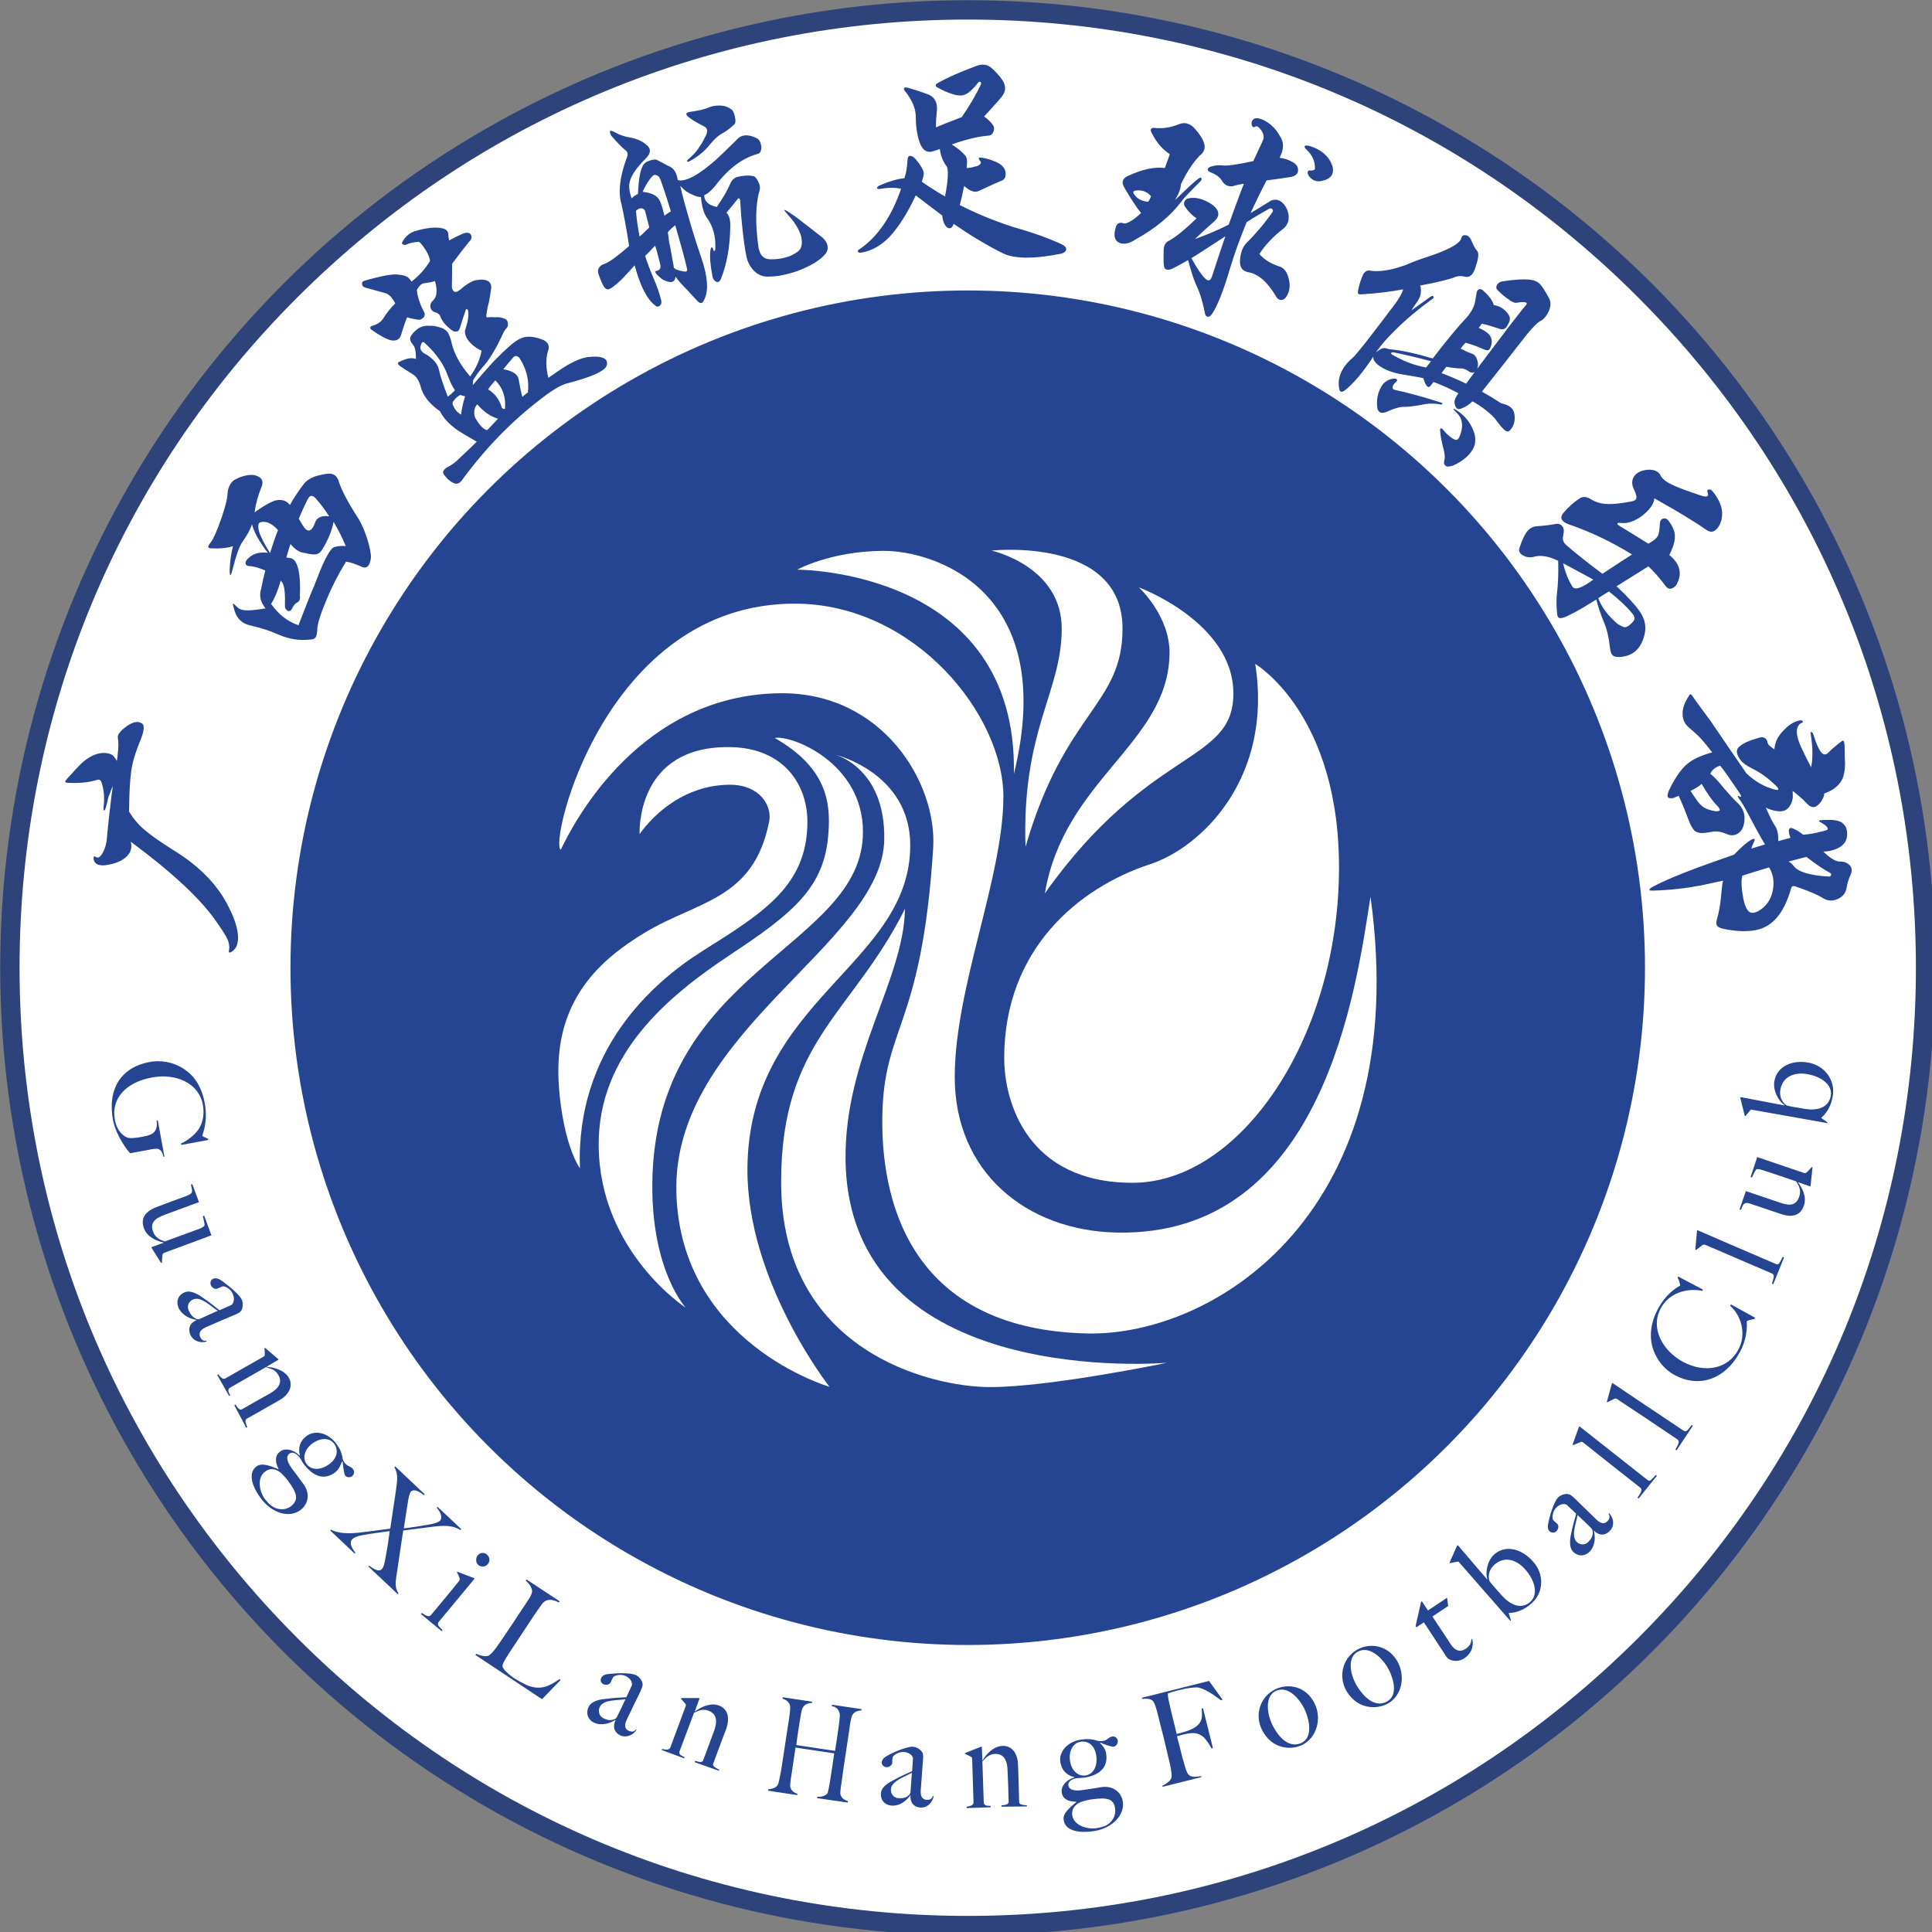 <svg height="316.228" viewBox="0 0 185.208 185.208" width="316.228" xmlns="http://www.w3.org/2000/svg"><rect x="0" y="0" width="185.208" height="185.208" fill="#808080" stroke="none"/><g transform="translate(-13.23 -13.23) scale(.265)"><g><circle cx="400" cy="400" fill="#2e437a" r="350"/><path d="m400 743c-91.6 0-177.8-35.7-242.5-100.5s-100.5-150.9-100.5-242.5 35.7-177.8 100.5-242.5 150.9-100.5 242.5-100.5 177.8 35.7 242.5 100.5 100.5 150.9 100.5 242.5-35.7 177.8-100.5 242.5-150.9 100.5-242.5 100.5z" fill="#fff"/><circle cx="400" cy="400" fill="#254592" r="245"/></g><g fill="#fff"><path d="m281.3 351.7s-1.7-32.3 33.1-31.5c19 .4 27.6 13.5 27.6 27 0 23.1-15.9 32.9-38.2 46.9-17.7 11.2-45.6 35.6-44.1 78.5-5.6-8.8-7.8-25.7-7.8-35.2 0-25.8 14.3-39.9 31.3-50.1 19.2-11.6 39.5-11.8 45-40.4 1-5.3-3.2-13.1-14.3-13.1-21.2.1-32.6 17.9-32.6 17.9z"/><path d="m330.2 316.9c5.3-1.3 31.9 8.5 31.9 34 0 42.1-75.5 49.5-76.2 127.2-.3 31.6 12.1 44.9 12.1 44.9s-31.2-20.3-31.5-58.6c-.3-33.2 25.2-54.2 47.3-68.9 22.8-15.1 34.5-24.4 35.8-44.2.9-11.5-.9-23.8-19.4-34.4z"/><path d="m352 322.9s27.2 6.5 27.2 32.8c0 43.4-58.5 55.8-58.9 117-.2 40.9 29.7 78.9 29.7 78.9s-53.9-15.6-55.4-70.2c-1.6-58.3 74.9-90.2 75.2-127.9.4-25.9-17.8-30.6-17.8-30.6z"/><path d="m377.3 378.7c-.4 25.6-21.9 53.6-21.5 90.7 1 83.7 116.3 73.5 116.3 73.5s-42.2 8.8-64 8.8-75.7-13.3-75.6-74.2c0-51.2 25.8-60.8 44.8-98.8z"/><path d="m252.8 357.3c-4.4-1.8 15.8-89.2 84.8-89 43.1.1 75.5 40.2 75.3 70.2-.2 29.1-17.5 68.5-17.6 100.8-.1 34.7 26 55.8 58.5 56.5 75.2 1.6 86.8-89.2 91.9-121.5 15.8 114.5-56.8 159.1-102.6 158-59.8-1.4-74.5-42.4-74-78.4.5-33.1 14.2-31.9 18.4-97.1 1.5-23.6-18.2-56.4-55.2-56.1-50.3.5-74.3 45.6-79.5 56.6z"/><path d="m504 290.1s31 18.2 30.3 75.5c-.7 60.6-36 112.2-74.7 112.2-37.9 0-46.4-29-46.4-45.1 0-39.4 26.9-61.6 52.6-70.1 18.7-6 44.7-31.3 38.2-72.5z"/><path d="m461.9 262.4s34.2 12.6 34.2 38.4c0 25.6-30.4 19-68.2 72.3 7-41.3 44.5-54.2 45.1-86.5.3-13.8-11.1-24.2-11.1-24.2z"/><path d="m408.6 249.1s47.4-5.2 47.4 28.2c0 27.8-20.9 29.8-35.1 79-1.4-42.2 13-55.9 13.1-78.7.2-22.9-25.4-28.5-25.4-28.5z"/><path d="m338.3 256s12.1-6.7 31.1-6.8 63.5 14.7 47.3 80.7c1.4-74.2-78.4-73.9-78.4-73.9z"/></g><g fill="#254592"><g><path d="M92.2 325.2c.1-.8.3-1.6.3-2.5.3-2.2.3-4 .1-5.6-.4-1.2.6-2.6 3.2-4.5 2.3-1.6 4.1-1.9 5.4-1 1.2.6.9 2.9-.8 6.9-1.3 3.3-2.1 5.8-2.5 7.6-.8 3.3-1.2 9.1-1.3 17.4 1.6 2.6 3.5 4.9 5.6 6.6 2.2 1.9 5.6 4.3 10.2 7.2 9 5.5 15.5 11.9 19.5 19.3 2.5 4.6 3.9 8.5 4.1 11.7.2 2.8-.5 4.7-2.1 5.8-1 .7-1.4.5-1.1-.6.2-1.2 0-2.5-.6-3.8-.6-1.4-2-3.5-4.1-6.5-5.7-8.2-16-17.8-30.9-28.8.6 2 .1 3.8-1.4 5.3-1.6 1.6-4.1 2.7-7.6 3.2-2.6.3-4.1-.4-4.4-2.1-.1-.5 0-.8.1-1 .2-.1.4-.1.8.2.8.5 1.6-.1 2.5-1.8s1.4-3.8 1.5-6.4c.2-2.2.7-7 1.6-14.4.2-1.1.3-2.1.4-3.2-.9 2.5-1.5 3.9-1.6 4.2-.5 2.4-.9 3.8-1.1 4.2-.2.5-.4.6-.5.5s-.2-.6-.1-1.3c.4-3.4.1-6.3-.7-8.7-.2-.6-.5-1-.8-1.1-.2-.1-.5 0-1.1.1-2.8.9-6.3 1.2-10.5 1-.5-.1-.8-.2-.8-.4s.3-.6.8-1.2c.7-.7 1.8-1.9 3.3-3.6 3.4-3.8 6.7-5.6 9.9-5.6 1.4 0 2.5.3 3.4 1 .5.6.9 1.2 1.3 1.9zM154.8 232.6c1.3-2.4 3-4.9 5.1-7.7 1-1.2 2.3-2 3.9-2.6 2-.6 3.5-.9 4.6-1 2.2-.3 3.6.8 4.2 3.2 1 2.9 3.3 7.4 7.1 13.2 1.2 2.1 2.4 4.8 3.3 7.9.8 2.8 1.2 4.9 1.1 6.2-.4 2.8-1.4 3.8-3 3.3-2.4-1.1-4.4-1.8-6-2-2.6 4.2-5 8.8-7.1 13.9-2.1 5-3.3 8.6-3.3 10.8-.1 1.4-.3 2.4-.7 2.8-.4.5-1.1.7-2.2.7-3.7.4-7.2-.2-10.6-1.6-3.2-1.4-6.4-2.5-9.8-3.3-3.6-.6-5.8-2.5-6.7-5.8-.4-1.4-.6-2.1-.5-2.3.1-.1.6.3 1.5 1.2.6.7 1.6 1.1 3 1.2s3.8-.1 7.3-.7c-1.9-2.3-2.4-4.7-1.6-7.1.4-2.1.9-4.3 1.5-6.6-2.1-.9-4-1.5-5.9-1.6-.7-.1-1.1-.3-1.2-.8-.2-.6.1-1.2.8-1.9 1.8-1.8 4.2-2.5 7.2-2.1-3.2-4.2-5.1-7.7-5.7-10.3-.6 1.8-1.7 3.9-3.5 6.4-1.1 1.5-2.3 5-3.7 10.5-.3 1.1-.5 1.6-.7 1.5-.1-.1-.2-.7-.2-1.8.1-3.1.5-6 1.2-8.7-2.1.7-4.6.9-7.5.8-.8 0-1.3-.1-1.4-.4s.1-.7.5-1.3c1.2-1.4 2.5-4.3 4.1-8.9 1.5-4.3 2.2-7.2 2.3-8.7.1-2.5.9-4.3 2.4-5.4 2.7-1.5 5.1-2.1 7.4-1.8 2.7.7 3.5 2.2 2.4 4.6-1.1 2.7-1.9 5.6-2.4 8.9.4-.3.7-.5.8-.6 2.7-1.9 4.8-3 6.3-3.6 2.3-.7 4.3-.3 5.7 1.5zm-4.3 9.1c-1.8-2-3.6-3-5.1-3-.8 0-1.4.1-1.7.4s-.4 1-.3 1.9c.1 1.6 1.5 4.6 4.2 9 1-3.1 1.9-5.9 2.9-8.3zm4.5 5c-.5 1.4-.9 3-1.5 4.9.7.1 1.2.2 1.5.2 1.4.3 2.3 1.7 2.9 4.2.5 2.5.7 5.6.5 9.4.2 1.3-.2 2.1-1 2.5-.6.3-1.2.9-1.8 2.1-.4.9-1 1.2-1.7.8s-1-1.1-.9-2.3c.1-3.2-.1-5.4-.5-6.8-.2-.7-.6-1.3-1-1.8-1 3.6-2.2 6.4-3.5 8.5 2.7 3.8 6 6.4 9.9 7.7 1.1-2.8 2.1-5.5 3.2-8.2.9-2.3 1.7-4.3 2.4-5.9 1.7-4.3 2.9-7.4 3.8-9.2 1.5-3 2.6-4.7 3.6-5 1.6-.4 3-.5 4.1-.3-1.1-2.8-2.6-5.7-4.4-8.8-.6 3.1-1.9 6.4-4 9.8-.6 1.1-1.3 1.7-2.1 1.9s-2.2.1-4-.4c-2-.1-3.8-1.2-5.5-3.3zm3-9.1c.3.5.8 1.3 1.4 2.3.9 1.5 1.7 2.1 2.5 1.9.7-.2 1.3-1 1.8-2.3.6-2.3 2.4-3.2 5.3-2.8-1.6-2.5-3.2-4.6-4.8-6.4-.6-.7-1.1-1-1.6-1s-1 .5-1.4 1.3c-1.2 2.4-2.3 4.8-3.2 7zM195.5 137.4c1.2-2.1 2.8-3.4 4.7-3.9 4.1-1.2 7.5-1.6 10.1-.9 1.2.4 1.8 1.1 1.8 2.1 0 .6.1 1.3.3 2.2 1.7-.9 3.4-1.8 5.1-2.5 1.1-.4 1.9-.4 2.5.1.8.9.7 1.8-.4 2.9-.9 1.1-1.8 2.3-2.7 3.4-1.9 2.5-3 4-3.4 4.5 0 2.8-.1 5.6-.1 8.4 0 .6.2 1.1.6 1.5.5.6 1.2.4 2.4-.5 2.8-2.4 4.9-3.5 6.4-3.5 1.9-.3 3.2 0 4.1.7.7.7.9 1.7.6 3-.2 1.4-.4 2.9-.7 4.3-.4 1.4-.7 2.9-.9 4.5-.1.4-.1.7 0 .9.1.1.3.2.6.1.3 0 1.1-.1 2.4 0 1.2-.1 2.2 0 2.9.3 1 .2 1.6.7 1.8 1.5.2.9.1 1.6-.5 2.2-.5.5-1 1.3-1.4 2.3-2.6 5.6-5.1 9.6-7.5 12.1-1 1.1-2 2.6-3.1 4.3 0 .8-.1 1.5-.2 1.9 1.1-1.3 2.4-2.8 3.9-4.5 3.2-3.7 6-6.6 8.4-8.7 2.5-2.4 4.6-3.8 6.4-4.2s4.1-.1 6.9 1c1.8.9 2.4 2.3 1.6 4.2-.8 2.8-.7 5.9.2 9.5 4-2.8 6.8-4.7 8.6-5.5 1.6-.9 3.4-1.6 5.5-2 2.6-.3 4.5-.2 5.7.3.8.3 1.3.8 1.4 1.6s-.1 1.5-.7 2.1c-1.6 1.7-6.1 3.5-13.3 5.4-2.3.5-5.5 2.3-9.6 5.5-10.7 8.1-20.1 17.8-28.4 29-1 1.6-2.1 2.2-3.1 1.8-1.3-.4-2.6-1.5-3.9-3.2-.6-.9-.2-1.7 1-2.5 1.7-.9 3-1.8 4.1-2.9 2.3-2.2 4.6-4.3 6.8-6.5-3.2-1.8-5.7-3.3-7.3-4.4-2.8-2-4.8-4.2-6-6.6-3.9-2.7-6.3-5.8-7.1-9.3-.7-2.1-1.6-3.5-2.8-4.1-2.1-1.3-3.6-2.3-4.6-3-.4-.3-.6-.6-.7-.9 0-.3.1-.5.5-.6 1.5-.7 2.6-1.1 3.3-1.2 1.1-.2 2-.1 2.7.2 0-2.6-.3-4.3-1.1-5.2s-1.1-1.7-1-2.4.8-1.7 2.2-2.9 3-1.7 4.9-1.5c1.1-.1 2.3.1 3.8.6.5.1 1 .3 1.4.6.8.5 1.3 1.1 1.6 1.7.6 1.2.9 2.3 1.1 3.3.9 3.9 3.1 7.9 6.7 12.1 2.1-2.9 3.4-5.8 4-8.7.1-.3.2-.6 0-.7-.1-.1-.3-.2-.6-.2-.3-.2-.7-.5-1.1-.7-2.8-1.9-4.2-4-4.2-6.1.2-.7.4-1.4.6-2.1.6-1.9.8-3.6.6-5.1-.1-.5-.3-.7-.5-.8-.2 0-.4.2-.5.7-.5 1.3-1.1 3.3-2 6.1-.3.9-.7 1.4-1.2 1.3-.5.1-1 .1-1.4-.2-2.3-1.6-3.9-3.4-4.6-5.5-.5-.7-1.1-1.1-1.7-1.2-1.1-.3-1.6-1-1.8-1.9-.1-.9.2-1.7 1.1-2.5 1.3-1.3 1.5-3.5.6-6.9-1.7.5-3.1.7-4.1.8-.9.2-1.7 1-2.5 2.4.3 2.5 1.1 5.1 2.5 7.7.5.9.5 1.6 0 2.2s-1.1.9-1.9.9c-1.9-.3-3.3-.6-4.1-.9-.4.9-1.2 3.1-2.2 6.4-.5 1.6-1.7 2.3-3.7 1.9-1.9-.5-4.2-1.8-7.1-3.9-.3-.3-.4-.5-.3-.8.1-.2.3-.4.6-.5 1.6-.4 2.8-1.1 3.8-2.3 1.6-2.5 3.1-4.4 4.6-5.8-1.1-2.2-2.4-3.5-3.8-3.8-2.3-.6-4.6-1.3-6.9-1.9-.8-.2-1.2-.6-1.3-1.3-.1-.6.2-1 .8-1.2 6.5-1.9 10.7-2.6 12.6-2.2 1.3.1 2.3.4 3 .8.5.4 1 .9 1.5 1.7 2.9-2.3 5.1-4.8 6.7-7.5-.2-1.4-.9-3-2.1-4.7-1-1.5-1.7-2.2-2.1-2.2-1.8.1-3.4.5-4.7 1.1-.4.1-.7 0-1-.3-.3 0-.3-.4-.1-.8zm8.3 36.8c-.4-.4-.7-.6-1-.5-.2.1-.4.4-.6 1-.6 1.5.1 2.6 2 3.5 2.7 1.7 4.3 3.7 4.6 5.9.4 1.8 1.4 4.9 3.1 9.3 1.1-.8 2-1.6 2.6-2.3-1-1.4-1.8-3.2-2.6-5.3-1.4-4-4.1-7.9-8.1-11.6zm10 22.3c.6 1.5 1.6 2.7 2.9 3.4.4-2.8.9-5 1.5-6.6-.6-.1-1.2-.3-1.8-.5-.8.4-1.5 1-2.2 1.9-.6.6-.7 1.2-.4 1.8zm8.8-.3c-.6.5-1 1.4-1.1 2.5-.1 1.2.1 2.2.7 3 1.5 2.4 2.8 3.7 4 3.8 1.7-1.8 3-3.1 3.9-4.1-2.8-.8-5.3-2.6-7.5-5.2zm6.5-8.7c-1.3 1.5-2.2 2.6-2.6 3.3 2.3 1.4 3.9 3.4 4.8 6.1.1.7.6 1 1.3 1 .4-4.3-.8-7.7-3.5-10.4zm6.5-8.3c-1.2 1.4-2.4 2.8-3.6 4.3 3.5.6 5.4 1.9 5.6 4 .5 2.7.9 4.7 1.3 6 .4-.4 1-.9 2-1.6.5-4.4-.5-8.5-3-12.4-.8-.9-1.6-1.1-2.3-.3zM304.7 120.5v.6c.3 1.9 1.8 3.1 4.5 3.7 2.2-3.1 3.8-5.9 4.8-8.2.6-1.5 1.5-2.4 2.8-2.7 2-.5 3.9-.6 5.6-.3.6.1 1.2.8 1.8 2s.8 2.3.5 3.1c-1.5 5.2-1.6 12.1-.4 20.7.5 2.8 1.8 4.2 4 4.3 2 .1 4-.1 6-.7 1.6-.4 3.1-1.2 4.4-2.2 1.1-.9 1.5-2.4 1.2-4.4-.2-1.8-1.2-3.9-2.8-6.2-.5-.7-1.2-1.5-2-2.4-2.1-2.3-1.9-2.5.7-.8 1.3.9 2.3 1.6 2.8 2 1.1.8 4 3.1 8.9 6.9 2 1.9 2.4 3.9 1.1 5.8-2 2.4-5.5 4.5-10.3 6.3-2.3.8-4.4 1.3-6.6 1.7-1.4.2-2.8.3-4.1.3-2 0-3.7-.8-5.1-2.3-1.3-1.4-2.2-3.1-2.6-5.2-.5-2.4-1.1-6.4-1.6-11.9-.2-1.7-.4-4.3-.6-8 0-.5-.2-.8-.4-.9s-.4 0-.7.4c-.4.6-1.7 2.2-3.9 4.8 1 .9 1.5 2.6 1.4 5-.1 7.4-1.3 13.7-3.3 18.7-.4 1.1-1 1.5-1.7 1.3-.7-.3-1.2-.9-1.4-1.8-.8-4.1-1.1-7.3-.8-9.5.1-.8.3-1.2.5-1.2s.4.2.5.7.3.7.5.6.3-.5.3-1.4c.1-3.9-.8-7.2-2.7-10.1-1.3-1.5-2.1-4.1-2.5-7.7v-.3c-.9 0-1.8-.2-2.7-.7-1.9-.7-3.3-1.7-4.2-2.8-.2-.1-.4-.3-.6-.5.6 2.4 1 4.2 1.3 5.2 1.9 6.9 3.9 13.8 6.3 20.7 2.3 6.7 2.7 11.7 1.2 15-.4.8-.7 1.3-1 1.4-.5.2-1-.1-1.6-.7-1.2-1.3-2.4-2.5-3.5-3.8-.7-.7-1.8-1.8-3.2-3.4-.4-.5-.8-1-1.2-1.6-.1 1.1-.6 1.7-1.3 1.9s-1.8-.1-3.3-.8c-.2-.1-.9-.7-1.9-1.6-.5-.5-.8-.9-.8-1.2s.1-.4.5-.4c.6-.1 1-.4 1.2-.8.2-.5.2-1.1 0-1.8-.8-3.3-1.4-5.4-1.8-6.5-1.2 1.2-2.3 2.5-3.6 3.7.7 2.2 1.6 4.7 2.8 7.5 1.4 3.2 2.4 6.1 3 8.5.2.9.1 1.5-.4 1.9-.6.6-1.2.6-1.8 0-3-2.3-5.4-7.1-7.4-14.5-1.6 1.8-2.7 3-3.2 3.5-1.3 1.5-2.9 3-4.8 4.4-1 .8-1.9 1-2.5.5-.8-.6-1.6-2.4-2.6-5.3-.2-.7-.2-1.4.1-2s.8-1.1 1.5-1.4c1.9-.5 5.1-2.8 9.5-6.7-1-6.6-2-11.7-2.8-15.3-1.2-4.1-.6-9.5 1.8-16.2.7-1.5.6-2.5-.3-3.1-1.3-1.1-3-2.8-5-5.1-.5-.6-.7-1.2-.6-1.9.2-.2.8 0 1.8.5 1.6.9 3.3 1.5 5.1 1.8 2.4.4 4.5 1.2 6 2.5 2.1 1.5 2 3.3-.2 5.4-2.9 2.9-4.8 5.5-5.5 7.9-.5 1.6-.3 3.7.6 6.3.6-.7 1.4-1.2 2.3-1.6.2-4.8.7-8.1 1.7-10.1.4-.9 1.3-1.6 2.6-2 1.2-.4 2-.5 2.6-.2 1.4.7 2.7 1.4 4 2.1 1.7.6 2.8 2 3.3 4.1.1.4.1.7.2 1.1.2-.1.4 0 .6.1 3 .2 7.3-2.3 13-7.3 1.8-1.6 4.3-4 7.5-7.2 1.7-2.1 4.2-2.4 7.4-.8 1 .5 1.5 1.4 1.7 2.8.1.7 0 1.3-.2 1.9s-.6.9-1.1 1c-5.5 1.5-10.6 5.3-15.3 11.5-1.3 1.6-2.7 2.9-4 3.4zm-21.4 5.8c-.3-.8-.9-1.1-1.9-1-.6.2-1 .5-1.4.9.2 3 .7 6.1 1.3 9.3.5-.4 1.7-1.5 3.5-3.3-.5-1.9-1-3.9-1.5-5.9zm5.5-11.5c-.3-.8-.8-1.3-1.4-1.5s-1.1-.1-1.4.3c-1.3 1.3-2.5 3.3-3.6 5.7 1.2.2 2 .3 2.5.5 1.6.4 2.7 1.2 3.4 2.2.7 1.1 1.3 3.1 2 6 .8-.7 1.6-1.2 2.3-1.6-1.9-6.3-3.2-10.1-3.8-11.6zm4.9 32c.3.2.5.4.8.6 2.1.7 3.3.9 3.7.7.3-.1.4-.5.2-1.2-.8-3.5-2.2-8.6-4.2-15.5-1.2.9-2.1 1.8-2.7 2.6.2 1 .3 2 .4 3 .5 2.3.9 4.6 1.3 6.9.2 1 .4 1.9.5 2.9zm5.6-54.3c-.7-.5-1.1-1-1.1-1.3 0-.4.4-.6 1.3-.8 2.9-.4 5.1-.9 6.6-1.5 1.3-.6 2.6-.8 4-.8 1.8 0 3.2.5 4.4 1.4.6.4 1 1.3 1.3 2.7s.2 2.3-.2 2.7c-1.8 1.7-3.4 2.8-4.8 3.5-1.2.7-2.7 2.1-4.4 4.2-1.9 2.3-4.3 4.2-7.1 5.7-.5.2-.8.2-.8 0-.1-.2.1-.5.5-.8 1.7-1.5 3.1-3 4.1-4.7.8-1.1 1.5-2.5 2.3-4.1.6-1.4.4-2.4-.7-3-2.7-1.4-4.5-2.5-5.4-3.2zM405.9 92.1c1.2.7 2.2 1.7 3.1 2.9.6.8.7 1.6.3 2.6-.4.9-1 1.4-1.9 1.4-3.6.3-8 1.3-13.2 3.2 2.2 1.3 3.8 2.7 5 4.1.6.9.7 2.3.4 4.4.6.1 1.9-.2 3.8-.7 1.2-.5 1.6-1.1 1.2-1.7-.5-.6-.7-1-.6-1.2s.6-.2 1.3-.1c2.3.4 4.3 1.1 6.1 2.1 1.4.9 2.2 2 2.3 3.4s-.3 2.3-1.4 2.8c-1 .3-3.7 1.6-8.3 3.7-1.4.7-3.2.1-5.3-1.8-.5 2.6-1 4.8-1.6 6.9 6.3 3.2 12.7 5.8 19.2 7.9 7.1 2 13 4.1 17.9 6.4 1 .5 1.5 1.1 1.4 1.8s-.7 1.2-1.8 1.5c-10 2-17.2 1.9-21.4-.3-5.6-2.8-11.4-6.3-17.5-10.5l-.1.3c-.4 1.1-1.1 1.5-1.9 1.2-1.1-.6-1.8-2-2.1-4.2v-.3c-3.4-2.5-6.6-5-9.6-7.3-3.1 6.6-6.2 11.4-9.2 14.7-3.2 3.4-6.7 5.4-10.5 6-.7.1-1.1 0-1.2-.3-.2-.3 0-.7.7-1 6.6-4.6 11.5-11.9 14.9-21.8-2.4-.5-5-.4-7.9.1-.5 0-.8-.1-.8-.4 0-.2.2-.5.7-.8 3.7-1.6 6.8-2.5 9.2-2.7.6-1.8 1-4 1.1-6.6.1-1 .4-1.5.9-1.5s1.2.3 1.9 1c2.1 2.5 3.2 4.4 3.1 5.6-.1.7-.3 1.6-.7 2.8 3.1 2.1 5.9 3.9 8.4 5.3 1.2-6.3 1.3-10 .5-11-1.3-1.7-2.1-3.8-2.4-6.2-.7.3-1.5.6-2.3.8-2 .7-3.5 0-4.6-2.2-1.2-2.7-1.8-6.3-1.8-10.6-.1-2.7-1.3-5.7-3.8-8.8-.5-.5-.6-.9-.4-1.2s.7-.3 1.4-.1c1.8.5 4.4 1.3 7.6 2.5 1.9.9 2.9 2.6 2.9 5.1-.2 1.9-.4 4.1-.4 6.7 1.8-.8 4.9-2 9.3-3.7l.1-.1c2.9-4.2 5.2-8.2 6.9-11.8.1-.4 0-.6-.2-.8-.3-.2-.6-.1-.9.3-1.1 1.4-2.2 2.6-3.4 3.5-1.5 1.2-3.3 1.4-5.7.6-2-.6-3.7-1.4-5.1-2.2-.7-.3-1.1-.6-1.1-.9-.1-.3.2-.6.7-.9 3.9-2.2 8.6-4.2 14-6.2 2-.8 3.7-.6 5.1.4 1.4 1.1 2.8 2.6 4.2 4.5 1.4 2 1.5 4 .2 5.8-.5.8-2.8 3.3-6.7 7.6zM483.8 115.9c-3.8 3.8-6 6.1-6.5 6.9-3.8 5.1-9.3 9.7-16.5 13.7-2.1 1.4-4 1.9-5.6 1.4-2-.7-2.6-2.5-1.7-5.6.4-1.6 1.4-2.1 2.9-1.6.6.2 1.4-.1 2.6-.8s2.4-1.7 3.7-2.9c-1.7-2.1-3.7-5.2-6.1-9.3-1.1-1.9-.6-3.3 1.5-4.2 5-2.3 9.4-3.3 13.2-2.8.6-1.6 1.2-3.3 1.8-5-2.6-1.7-4.8-4.2-6.4-7.4-.5-.8-.6-1.4-.4-1.7s.6-.5 1.3-.4c2.9.3 5.7-.1 8.7-1.3 2.1-.9 4-.4 5.7 1.4 1.8 2 2.9 3.7 3.3 4.9.7 1.7.5 3.1-.6 4.3-2.5 2.2-5.1 5.9-7.6 11.1 0 1.5-.7 3.3-2.1 5.7 4.1-4 6.9-6.6 8.5-7.8.5-.4.9-.4 1.1 0 .1.3-.1.8-.8 1.4zm-17.5 5c-1.3-1.5-2.9-2.2-4.8-2.1-.7 0-1.1.1-1.4.3s-.3.6 0 1c1.2 1.8 3 2.7 5.2 2.8.3-.4.7-1.1 1-2zm46.5-13.9c1.7.2 3.3.7 4.8 1.6 1.3.7 1.9 1.7 1.9 2.9s-.8 2-2.4 2.4c-1.6.3-4.7.7-9 1.3-2.2 4.2-4.1 8.2-5.8 11.8.9-.5 3.4-2 7.4-4.5 1.3-.5 2.4-.4 3.4.2s1.7 1.5 2.3 2.7c1.2 2.8.9 5.2-.9 7-3.8 2.9-6.8 6-9 9.4 1.7 2 4.1 3.5 7.2 4.5 1.6.5 2.7 1.8 3.3 4 .6 2 .6 3.9 0 5.5-.6 1.5-1.3 2.4-2.2 2.6s-1.7-.2-2.3-1.3c-3-5.1-6.4-8.1-10-8.7-2.2-.4-3.1-1.8-3-4.1.1-2.6.8-4.7 2-6.1 3.7-3.7 6.9-7.5 9.7-11.5.3-.4.3-.8 0-1.1s-.6-.4-1.1-.2c-2.5 1.4-5.3 3-8.2 4.9-2.3 5.6-4.4 11.3-6.1 17-2.3 7.8-4.4 13.1-6.3 16-.6.9-1.1 1.3-1.7 1.2s-1-.7-1.1-1.8c-.7-3.6-1.7-6.9-3.2-10-.8-1.8-1.7-4.7-2.8-8.7-1.8 1.1-3.8 2.2-6.1 3.3-1.6.5-2.4.1-2.6-1.1-.2-.8-.2-2.9-.1-6.2.1-1.5.8-2.6 2.3-3.2 2.5-1.5 5.7-4.1 9.6-7.9-1.5-.9-3-2.4-4.4-4.5-.4-1.2 0-2 1-2.6 2.4-.7 5.1-.2 8.2 1.6 1.5.9 2.5 1.9 2.9 3 .4 1.2 0 2.3-1.1 3.4-2.3 2-4.7 4.2-7.2 6.6 3.9-1.4 8-3.1 12.2-5.2 2-5.5 3.8-10.5 5.5-14.8-1.5.2-2.8.5-4.1.9-1.7.2-3-.5-3.9-2.1-.7-1.2-2.1-2.2-4.2-3-.6-.3-.9-.6-.9-1.1.1-.4.6-.8 1.5-1 1.2-.4 2.6-.5 4.2-.3 2.1.1 5.7-.5 10.8-1.6.7-1.4 1.8-3.9 3.4-7.3.6-1.2.4-2.5-.5-3.8s-1.7-1.8-2.3-1.3c-.5.3-.9.1-1.1-.5s-.2-1.2.1-1.7c.6-1.1 1.9-1.2 4-.3 2.5 1.2 4.5 3.1 6 5.8 1.6 2.3 1.5 4.9-.1 7.9zm-19.6 28.4c-6.6 4.3-10.7 7-12.3 7.9 2 3.7 3.7 6.1 4.9 7.3.6.6 1.2.9 1.6.7.4-.1.7-.6 1-1.5 2.1-6.4 3.7-11.3 4.8-14.4zm30.7-32.6c4.1 1.3 6.8 3.7 8 7.1.8 3-.5 4.8-3.9 5.5-1.9.4-3.5-.2-4.7-2-.3-.5-.4-.9-.3-1.3s.3-.5.7-.5c1 .1 1.6-.1 1.9-.5.1-2.7-.9-5-2.9-6.9-.8-.7-1-1.2-.7-1.5.2-.2.8-.2 1.9.1zM536.2 191.3c-.5.3-.9.4-1.2.3s-.5-.4-.6-1c-.8-4 .8-7.8 5-11.4 1-.8 5.1-6 12.3-15.5.7-1 1.5-2 2.2-2.9 2-2.6 3.2-4.7 3.6-6.2-4.8.9-9.8 1.5-15.1 1.8-.6 0-.9 0-1.1-.2-.2-.1-.2-.6-.1-1.2.5-2.4 1.1-4.3 1.9-5.9.6-1 1.4-1.4 2.2-1.3 3.5.6 7.9-.1 13.1-2 2.7-1.2 5.8-2.3 9.2-3.4 3.8-1.3 6.5-2.5 8.3-3.6 1.6-1 2.4-1.8 2.6-2.6s.6-1.2 1.4-1.2c.9 0 1.6.6 2.1 1.5.9 2.1 1.6 3.5 2.2 4.1.8.8.6 2.8-.5 5.9-.8 2.8-2.1 4-3.9 3.5-1.5-.4-2.9-.2-4.4.5-3.3 1-7.2 1.9-11.7 2.7.6 2.3.1 4.4-1.4 6.3-1 1.4-1.6 2.3-1.8 2.7 3-2.1 5.3-3.8 7-5 .5-.3.8-.3 1 0 .2.2 0 .5-.3.8-5.3 3.8-9.8 7.6-13.5 11.3-3.5 3.4-6.1 6.5-7.7 9.2-4 6.1-7.6 10.4-10.8 12.8zm48.1-8c8.4-11.2 14.2-18.9 17.7-23.1.3-.3.3-.5.1-.7s-.5-.3-1.1-.3c-.9 0-1.6.1-2.1.2-.7.2-1.5 0-2.6-.7-1.9-1.3-3.5-2.6-4.8-4-.4-.5-.4-1.1 0-1.8.4-.6 1-1 1.9-1.2 4.7-.7 8.2-.9 10.6-.5 1.2.2 2.3.7 3.2 1.7.7.8 1.8 2.5 3.1 4.9.7 1.4.7 3-.2 4.9-.8 1.6-1.7 2.7-2.7 3.2-1.2.6-2.9 2.3-5.2 5.1-5.4 6.9-10.8 13.8-16.2 20.6 2.5 1.4 4.5 2.6 6 3.6.7.5 1.4.8 2 .9 2 .5 3.3 1.6 3.7 3.3.4 2.1.1 3.9-.9 5.4-.5.7-.9 1.1-1.3 1.2s-.8-.1-1.4-.6c-1-.9-2.1-2.3-3.5-4.2-2-2.1-4.6-4.2-8-6.1-1.1 1.1-2.4 2-4 2.6-1.4.6-2.2-.1-2.5-2-.1-1 .4-2.2 1.4-3.5-2.7-1.5-5.8-2.9-9-4.1l-1 1.3c-.3.4-.6.6-.9.5s-.6-.4-.9-.9-.6-1.3-.9-2.3c-1.7-.3-4.1-.8-7.4-1.3-3.7-.6-6.5-1.7-8.6-3.2-2-1.5-2.5-2.8-1.8-3.9.4-.7 1.1-1.3 1.9-1.8.9-.6 1.7-.8 2.3-.6.9.3 1.5.4 1.8.4 4.2.4 9.2 1.5 15.2 3.3 5-6.5 8.9-11.2 11.7-14.2 2.2-2.3 3.4-4.6 3.7-6.7.1-.7.3-1.7.5-3 .1-.5.4-.9.8-1.1s.9-.1 1.4.3c2.3 2 3.6 3.8 4 5.4 1.8.2 3.4 1.1 4.8 2.7.6.7 1 1.4 1 2.1.1.7-.2 1.5-.8 2.4-.6 1.3-1.4 1.7-2.5 1.5-2.7-.9-5-1.6-6.8-2l-.5.7c-.4.5-.6.8-.7.8 1.6.7 2.8 1.4 3.7 2.3 1.2 1.4 1.4 3 .6 4.8-.2.5-.5.9-.8 1-.4.1-.9 0-1.6-.3-2.2-1-4.4-1.8-6.6-2.4-.8.8-1.3 1.5-1.8 2.1 1.5.8 2.8 1.4 3.9 1.8 1 .3 1.7 1 2 2.1.5 1.2.5 2.3.1 3.4zm-13.4 12.9c-1.8-.3-3.6-.4-5.3-.1-3.6.7-6 1-7.4 1-1.6-.1-3.8.5-6.4 1.7-2 .9-3.2.5-3.6-1.1-.5-3.3.2-6.3 2-8.8 1.2-1.3 2.6-2 4.2-2 .5 0 .8.1.9.4.1.2 0 .5-.4.8-.7.6-1.1 1.2-1.2 1.8s.2.9.9 1.1c4 .8 9.5 2.3 16.5 4.5.5.2.7.4.6.6s-.4.2-.8.1zm-3.3-15.6c-4.5-1.2-9-2.3-13.5-3.2-.5-.1-.8 0-.9.2-.1.3.1.5.5.7 3.5 2 6.9 3.4 10 4.1 1 .2 1.7.4 2.1.5zm9.2 17.7c2.5 1.6 4.4 3.7 5.6 6.2 1.1 2.2 1.4 4.1 1.1 5.8s-1.4 3.4-3.1 5c-1.6 1.4-3.3 2.4-5 3.1-1.3.4-2.2.4-2.7-.1-.4-.4-.5-1-.3-1.8.3-1 .2-2.7-.5-5-.5-2-.9-3.9-1-5.7-.1-.4 0-.7.2-.9.2-.1.5 0 .8.4 1 1.3 2.2 2.4 3.6 3.3.9.6 1.5.6 2 0l.2-.3c1.9-4.1 1.4-7.3-1.4-9.6-.3-.3-.4-.5-.5-.6s-.1-.2 0-.3c.1 0 .4.2 1 .5zm6.6-13.8c-.7.4-1.5.3-2.4-.4-.9-.6-1.7-.9-2.5-.9-1.4 0-3.2-.2-5.4-.6l-1.7 2.3c2.7 1 5.7 2.3 8.9 3.8zM627.4 266.8l-1 .6c-5.2 3.3-8.8 5.2-10.8 5.9-.9.3-1.5.3-1.8.1s-.6-.8-.6-1.6c-.3-3-.3-5.5 0-7.6.4-3.4.5-7.2.4-11.4-3.5-1.7-6.5-2.2-9-1.4-1.4.3-2.6.1-3.8-.6s-1.6-1.6-1.2-2.7c1-3 2-5.1 3-6.2.9-1 1.9-1.5 3.2-1.6 2.8-.2 5.2-.5 7.3-.9.7-.1 1.3.2 1.9.8s.7 1.4.6 2.3c-.1.6-.2 1.3-.3 1.9-.1 1 .3 1.9 1.2 2.7 4.3 3.7 8.7 7.1 13.1 10.4 3.5-2.3 7.1-4.7 10.7-7-7.1-4.4-14.7-8.1-22.9-10.9-2.6-1-3.3-2.3-2.1-3.9 1.9-2.3 3.9-4.1 6.1-5.5 1.2-.8 2.6-.6 4.2.4 1.4.9 3 1.4 4.9 1.6 2.4.2 5.6-.1 9.7-.9 1-.2 1.6-.6 1.7-1.2s-.2-1.8-1-3.4c-.7-1.5-.7-2.8-.1-4s1.7-2 3.3-2.5c1.4-.4 2.8-.5 4-.2s2 .9 2.4 1.7c.6 1.3 2 2.5 4.2 3.5 1.9 1 5.5 2.3 10.6 4 1 .3 1.6.4 2 .3.5-.1.7-.6.4-1.3s-.2-1.1.3-1.2 1 .1 1.5.7c3.4 4.2 4.3 8.2 2.5 12.1-1.4 2.5-3 3.1-4.8 1.8-4-2.8-10.2-6.6-18.8-11.4-.2 2.1-1.7 4.1-4.3 6.2-2.8 2.1-5.4 3-7.8 2.7-.8-.1-1.3 0-1.3.2-.1.2.3.6 1 1 3.1 1.9 6.6 4 10.2 6.3 1.8-1 2.9-1.9 3.4-2.7.4-.8.7-2.3.8-4.7.1-1 .5-1.5 1.2-1.7s1.4.1 2 .9c1.4 1.9 2.2 3.7 2.2 5.4.1 1.8-.6 4.1-2 6.9 3.7 3 4.7 6.4 2.9 10.1-.3.8-.8 1.4-1.6 1.8-.9.5-1.7.4-2.4-.4-2.5-3.3-4.7-5.8-6.5-7.4-.3.2-4.1 2.6-11.5 7.2 3.9 3.6 6.7 6.7 8.4 9.1 1.8 2.6 2.4 5.3 1.8 8.1-1.2 5.4-4.3 8.2-9.3 8.4-1.2 0-1.9-.2-2.4-.7-.4-.4-.7-1.3-.9-2.8-.4-3.7-1.1-6.5-1.9-8.5-1.3-3-2.3-6-3-8.8zm-12-13.1c.7 3.2 1.8 6 3.4 8.5.9 1.3 3.4.4 7.5-2.6-1.7-1-5.4-2.9-10.9-5.9zm12.7 12.6c.5 1.4 1.3 3 2.5 4.6 1.4 1.9 3 3.5 4.6 4.8 1 .6 1.8 1 2.3 1.1.7.1 1.4-.3 2.2-1 .9-.8 1.4-1.4 1.5-2s-.2-1.3-1-2.2c-1.9-2.3-4.7-4.9-8.2-7.7-.3.1-1.7 1-3.9 2.4zM693.2 354.2c1.5-.4 2.9-.8 4.4-1.2-.3-.8-.5-1.5-.5-1.9-.2-.9 0-1.4.4-1.6s1.1.1 2 .6c.5.2 1.5.8 2.7 1.8 2.5-.2 5-.7 7.6-1.4.8-.2 1.2-.4 1.3-.6.1-.3-.1-.7-.6-1.2-.3-.3-.8-.6-1.6-1.1-.6-.3-.9-.5-.9-.7s.3-.3.9-.3c4.1-.3 6.7.1 7.8 1.3.8.7 1.3 1.7 1.4 3.1s-.1 2.5-.7 3.5c-.9 1.5-2.6 2.5-5 3.1-.6.2-1.6.3-2.9.4 2.6 2.5 4.7 3.7 6.1 3.6 1.6 0 2.7.5 3.5 1.4s.9 2 .3 3.3c-.7 1.5-1.2 3.1-1.5 4.9s-1.4 3.1-3.1 3.9c-1.9.9-3.8.8-5.6-.4-1.8-1.1-4.8-2.4-9.2-3.9-.8-.3-1.3-.4-1.6-.3s-.5.5-.7 1.3c-2.5 8.6-6.7 13.5-12.7 14.6-3.1.6-7 .5-11.8-.5-1.2-.3-2-.7-2.3-1.4-.2-.5-.1-1.2.2-2.3.6-2.1 1.1-4.7 1.4-7.9s.5-5.2.8-5.8c-3.4.7-6 1.3-7.9 1.7-5.2 1-11 1.7-17.4 1.9-.9 0-1.3 0-1.4-.2-.1-.3.4-.8 1.4-1.3 3.4-1.8 8.7-4.1 15.7-6.7 2.4-.9 6.9-2.5 13.5-4.8 2.5-2.6 4.5-4.4 6.1-5.3.6-.4 1-.5 1.2-.4s.2.4 0 .9c-.6 1.2-.9 2-1 2.6l4.9-1.5c-1.1-1.8-2.2-3.8-3.4-6-2.8-5.3-4.5-8.5-5.3-9.6-1.4-1.8-1.5-2.3-.3-1.7.6.3.5-.3-.4-1.6-3.4-5-5.6-8.2-6.8-9.6-1.7.5-2.9 1.5-3.6 2.9 1.7 1.4 3.3 3.1 4.8 5.1 2.1 2.4 3.7 4.2 5 5.4 1.9 1.7 2.7 3.7 2.6 6-.1 2.5-.9 4.2-2.3 5.1-1.2.8-2.5.9-4 .3-1.7-.8-3.2-1.1-4.7-1-1.1.2-2.1.3-3.2.5-1.6.2-2.7 0-3.5-.5s-1.6-1.8-2.4-3.8c-1.5-4.1-2.8-7.1-3.7-9.1-1.1.5-1.8.7-1.9.8-1.1.2-1.7.1-2-.3s-.1-1.2.3-2.3c2.1-4.4 4.2-7.5 6.3-9.4s5.3-3.4 9.4-4.5c-1.3-1.7-2.6-3.3-3.9-4.8-1.6-1.7-3.1-3-4.4-4.1-1.5-1.2-2.3-2.8-2.4-4.7-.1-2.2.7-4.5 2.4-7 .2-.4.4-.5.6-.4s.4.3.7.8c1.4 2.1 3.6 5 6.4 8.8 4.3 6.4 8.7 12.7 13 19 3.2 3 6.7 5 10.5 5.9.5.1.9.1 1-.1s0-.5-.5-1c-2.8-2.8-5.7-5-8.8-6.5-2.2-1.1-3.6-2.1-4.2-3-.8-1-1.3-1.9-1.4-2.7-.2-1.1.2-1.9 1.1-2.5 1.2-1.1 3.6-2.1 7.2-3.1.6-.2 1.1-.1 1.7.2.5.3.8.7.9 1.1.1.8.5 1.5 1.1 1.9.4.3.7.5 1.1.8.1.1.3.2.4.3.1-1.2.4-2.4.9-3.5.7-1.5 2-3.1 3.8-4.7 1.7-1.4 3.3-2.1 4.7-2.3.2 0 .5 0 .6.1.2.1.3.2.3.4s-.2.4-.6.5c-2.3 1.3-2.1 4.8.8 10.4 1 2.2 2 4 2.8 5.6.7-3.4.6-7.5-.2-12.3 0-.4.1-.5.2-.5.3 0 .6.3.8.9 1 3.2 1.9 5.3 2.8 6.4s1.8 1.1 2.7.1c1.2-1.2 2.8-2.6 4.7-4 .4-.3.6-.3.8-.1.1.2.2.7.3 1.4 0 2.4.1 4.1.1 5.1.2 2.7-.1 4.9-.6 6.5-.6 1.6-1.7 3-3.2 4.1-.7.6-2 1.2-3.7 1.9.1.6-.2 1.3-.7 2.2-.4.8-.9 1.4-1.5 1.9-1.3 1.3-2.8 1-4.4-.9-1.5-1.5-3.1-2.9-4.8-4.2.1 1.3.1 2.3 0 2.9-.3 1.5-.8 2.5-1.6 3.3-.8.9-1.9 1.3-3.4 1.2s-3-.5-4.7-1.3c1.3 2.9 2.3 5 3.1 6.2 1.1 1.5 1.5 3.5 1.4 5.9zm-21.8-12.5c-2.1-2.1-4-4.9-5.9-8.2-.8.7-1.7 1.3-2.8 1.9-.4.2-.8.4-1.2.6.3.6.9 1.5 1.9 2.9.9 1.4 1.8 2.3 2.6 2.9 1.1.8 2.7 1.3 4.6 1.6.8 0 1.3-.1 1.4-.3.1-.4-.1-.8-.6-1.4zm18.5 22c-4.3 1.3-7.6 2.3-9.7 3-.5 1.9-.3 4.7.4 8.5.6 2.6 1.3 4.1 2.3 4.7 1 .5 2.3.2 3.9-.9 2.5-1.7 4-4.2 4.5-7.4.5-3 0-5.6-1.4-7.9zm7-2.1c.8.4 1.4.9 1.8 1.5 1.6 2.2 5.8 3.5 12.6 3.9.5.1.8-.1 1-.4.2-.4 0-.7-.5-1-2.4-1.3-5.2-3.2-8.4-5.7-2.2.6-4.4 1.1-6.5 1.7z"/></g><g><path d="M107.3 465.6c-.7-.3-2.3 0-3.7.3-2.6.5-4 .7-6.6 1.2-.8-.7-5.1-6.3-6.2-12-2.1-11.3 3-19.1 13.2-21 3-.6 8.3-.5 13 2.9 3.3 2.3 5.9 6.1 7 12 1.3 7.2-1 11.5-.9 11.8 0 .1.9.6 2.1 1.1l.1.4-9.8 1.8-.1-.5c2.5-1.1 4.8-3.1 6.1-4.8 1.7-2.3 2.5-5.6 1.8-9.3-1.5-7.9-9.9-11.4-18.4-9.8-9.3 1.7-14.9 7.5-13.4 15.4.5 2.8 2 5.3 4.4 6.3.9.4 3.2.2 5.3-.2s3.8-.8 4.7-2c.7-.9.9-2.2.7-3.9l.4-.1 2.4 13.1-.4.1c-.1-1.1-.7-2.4-1.7-2.8zM104.8 501.4l-.1-.3 4.4-1.6v-.1c-2.4-.5-5.9-1.9-7.1-5.1-1.3-3.6.4-6.1 4.5-7.7 4.2-1.6 7.2-2.7 10.5-3.9.5-.2 1.7-.7 2-1 .8-.8.2-2.1 0-3.2l.5-.2 2.4 6.5c-1.6.6-10.1 3.7-12.5 4.6-3.7 1.4-5.2 3-4.1 6.1.9 2.3 2.6 3 4.3 3.5 5.4-2 7.9-2.9 12.3-4.5.6-.2 1.6-.7 2-1.2.1-.8-.3-2.1-.6-3.4l.5-.2 2.6 7.1c-2.4.9-10.7 4-17 6.3-.4.2-.6.3-.7.8-.1.6-.2 2-.2 2.8l-.3.1zM118.8 532.8c-.8-1.9-.6-4.1 2.2-5.3v-.1c-1.9-.3-5.1-1.4-6.5-4.4-.8-1.8-.6-4.4 2.3-5.6 1.5-.7 3.7.1 5.7 1.4 4 2.7 5.6 4.2 6.8 5.1 1.8-.8 2.6-1.1 4.3-1.9.3-.1 1.6-1.5.5-4.1-.8-1.8-3-2.9-3.7-2.6-.8.3-1.2.5-1.9.8-.8.3-1.9-.3-2.3-1.3-.4-.9 0-2 .9-2.3 1.4-.6 2.9.6 3.8 1.3 3 2.2 5.9 4.9 6.5 6.3.6 1.5.4 3.3-.5 4.3-.3.4-1.4.9-2.4 1.3-4 1.7-6.2 2.6-10 4.3-2.5 1.1-2.6 2.4-2.2 3.5.6 1.3 1.4 1.6 2.3 1.4l.1.3c-2 .7-4.8 0-5.9-2.4zm9.9-8.7c-2.3-1.4-6.1-5.4-8.9-4.1-1.5.6-2.4 2.3-1.6 4 .6 1.4 1.4 2.4 2.7 3 .5.2 1 .2 1.4 0 2.5-1.2 3.8-1.7 6.4-2.9zM134.7 558.3l.4-.3c.9 1.4 1.6 2.2 2.4 1.7 3.6-2.1 6.4-3.6 10.1-5.7 3.1-1.8 4.6-4 3-6.7-1-1.7-2.3-2.2-4.5-2.8l-13.1 7.5c-.9.8-.3 1.6.2 2.7l-.4.2-4.3-7.6.4-.2c.8 1.1 1.7 1.9 2.5 1.5 5-2.9 8.8-5 13.7-7.8.4-.2.6-.4.6-.9 0-.6 0-1.5-.1-2.3l.2-.1 4.8 4.1.1.2-4.3 2.5v.1c2.5.1 6.4 1.1 8 3.9 1.7 3 .1 6.2-3.5 8.2-4.5 2.6-8.4 4.8-11.8 6.7-.8.5-.1 2 .3 3l-.4.2zM174.8 583.7c-.4-.6-.8-3.3-.9-5h-.3c-.6 1.5-1 2.7-2.5 3.9-3.9 2.9-7.9 1.5-11.4-3.2-.5-.7-.8-1.4-1.5-2.4-1.3-1.5-2.7-2-3.6-1.2-1.6 1.2-.4 3.5.8 5.2 1.7 2.2 2.9 3.9 4.3 5.8 2.5 3.4 1.8 7.2-1.1 9.4-3.9 2.9-10.1 1.3-14.2-4.1-3.9-5.2-4.5-9.6-1.7-11.7 2-1.5 5.2-.1 7.9 1l.1-.1c-1.4-2.7-1.3-5 .6-6.3 1.8-1.4 4.9-.7 7 1.5l.1-.1c-.7-2.7 0-5.2 2.4-7 3.1-2.3 7.8-1.2 10.8 2.8 1.3 1.8 2 3.3 2.3 5.5.2.7.4 1.1.9 1.6.9 1.2 2.1 1 2.9 2.2.6.8.3 1.9-.5 2.5-.7.5-1.8.4-2.4-.3zm-17.8 7.5c-.2-1.5-1-3.1-3.1-5.9-.8-1-1.8-2-2.4-2.6-2.3-1.8-4.2-1.6-5.7-.4-3.1 2.3-1.9 7.3-.2 9.7 1.1 1.4 1.9 2.3 2.9 2.9 1.9 1.2 4.6 1.5 6.7-.1 1.4-1.1 2-2.5 1.8-3.6zm13.8-19c-1.8-2.5-5.3-2-7.9-.1-2.9 2.2-3.6 5.3-2.1 7.4 1.9 2.6 5.5 2.1 8.2.1 2.5-1.8 3.7-4.7 1.8-7.4zM206.6 602.2c-3.2.4-8 1-10.8 1.4-.2 1.3-1.8 11.6-2.1 14-.7 4.3-1.1 6.7.4 8.7l-.3.3-10.6-10 .3-.3c1.3 1 3.4 2.5 4.6 1.2.6-.6 1-2.3 1.3-4.2.5-2.5 1-5.6 1.5-9.5-3 .4-7.5 1-10 1.5-1.5.3-2.9.7-3.6 1.5-1.2 1.3.1 3.5 1.2 4.8l-.3.3-8.8-8.3.3-.3c2.2 1.2 5.6 1.5 9.7 1.1 2.7-.3 8.9-1.1 11.7-1.5.2-1.2 1.5-10.1 2-13.4.6-4.3.9-6.3-.5-8.8l.3-.3 10.7 10.1-.3.3c-1.3-1-3.5-2.5-4.7-1.3-.6.6-.9 2.4-1.2 4.3-.4 2.6-.8 5.1-1.4 9 3-.3 6.8-1 9.3-1.4 1.2-.2 3.2-.7 3.8-1.4 1.2-1.3-.2-3.5-1.2-4.7l.3-.3 8.6 8.1-.3.3c-2.8-1.7-5.8-1.7-9.9-1.2zM202.2 633.8l.3-.4c1.2.8 2.6 1.7 3.3.8 3.7-4.4 6.4-7.7 10-12.1.3-.4.5-.7.4-1.2-.2-.6-.5-1.4-1-2.2l.2-.2 6 2.3.2.2-13.1 15.8c-.6 1.1.6 1.8 1.5 2.8l-.3.4zm20.8-17.7c-1-.8-1.1-2.4-.3-3.5.9-1.1 2.4-1.2 3.4-.3s1.2 2.4.3 3.4c-.8 1.1-2.4 1.2-3.4.4zM246 664.6l-24.1-16 .3-.4c1.4.6 3.1 1.1 4.3.7.9-.3 2.3-2 3.4-3.6 1-1.4 3.5-5.1 5.3-7.8 2-3.1 2.9-4.3 4.9-7.4 1.2-1.8 2.5-3.7 2.3-4.8-.2-1.3-1.1-2.6-2.3-3.6l.3-.4 12 7.9-.3.4c-1.5-.7-4.3-2-6.2.7-2.5 3.5-3.8 5.5-6.3 9.3-2.3 3.5-3.5 5.3-5.8 8.8-1.1 1.7-2.1 3.3-2.1 4.3 0 .8 1.9 2.7 3.9 4.1.8.5 3.8 2.4 5.9 3.1 4.7 1.5 7.6-.4 10.9-2.6l.3.4zM274.3 677.7c-1.8-.9-3-2.7-1.7-5.5l-.1-.1c-1.6 1.1-4.8 2.3-7.7 1-1.7-.8-3.3-2.9-1.9-5.8.7-1.5 2.8-2.4 5.2-2.7 4.7-.6 6.9-.6 8.4-.7.8-1.7 1.2-2.6 2-4.3.1-.2.3-2.2-2.3-3.4-1.7-.8-4.1-.2-4.5.5s-.6 1.2-.9 1.9c-.4.7-1.7 1-2.6.6s-1.2-1.5-.8-2.3c.7-1.4 2.5-1.4 3.7-1.5 3.6-.4 7.5-.2 8.9.5s2.4 2.2 2.4 3.5c0 .5-.5 1.6-.9 2.6-1.9 3.9-3 6.1-4.8 9.9-1.2 2.5-.5 3.6.6 4.1 1.3.6 2.1.3 2.7-.5l.2.1c-1 1.9-3.6 3.1-5.9 2.1zm1.9-13.1c-2.6.5-8 0-9.3 2.8-.7 1.4-.3 3.3 1.3 4.1 1.4.7 2.6.9 3.9.4.5-.2.8-.5 1-.9 1.3-2.5 1.9-3.9 3.1-6.4zM301.2 687.4l.2-.5c1.6.5 2.6.7 2.9-.2 1.5-3.9 2.5-6.8 4-10.8 1.2-3.3.9-6-2-7.1-1.9-.7-3.2-.3-5.3.7l-5.3 14.1c-.2 1.2.8 1.4 1.9 2l-.2.4-8.1-3 .2-.4c1.4.4 2.5.4 2.9-.5 2-5.4 3.5-9.4 5.5-14.8.2-.4.2-.7-.1-1.1-.4-.5-1-1.1-1.5-1.7l.1-.3h6.3l.3.1-1.7 4.6.1.1c2-1.5 5.6-3.3 8.6-2.1 3.3 1.2 4 4.6 2.6 8.5-1.8 4.8-3.4 9-4.7 12.6-.3.9 1.2 1.6 2.2 2.1l-.1.4zM345.5 700.4l.1-.5c1.8.1 3.1-.5 3.6-1.2.3-.4.6-2.4.9-3.9.7-4.1 1.4-9.3 1.6-10.6l-14-2.1c-.6 4-1.2 8-1.5 10.1-.3 1.8-.6 3.8-.3 4.5.4 1.1 1.5 1.9 2.5 2.1l-.1.5-10.5-1.6.1-.5c1.2-.1 2.5-.5 3.2-1.3.5-.6.9-3 1.3-5 .3-1.7 1-6.3 1.5-9.7.6-3.8.8-5.4 1.4-9.1.3-2.2.7-4.6.3-5.6-.5-1.1-1.4-1.7-2.6-2.1l.1-.5 10.6 1.6-.1.5c-1.4 0-3.3.4-3.8 3.3-.8 4.3-1.7 10.7-1.8 11.9l14 2.1c.6-4 1-6.2 1.5-10.3.1-1.2.4-2.6.1-3.5-.6-1.8-1.7-2.2-2.8-2.4l.1-.5 10.7 1.6-.1.5c-1.2 0-2.5.4-3.2 1.6-.5.8-.9 3.3-1.1 5.1-.5 3.1-.7 4.9-1.2 8-.7 4.6-1.1 7.1-1.7 11.7-.3 1.8-.5 3.5-.3 4.1.4 1.3 1.5 1.9 2.7 2.3l-.1.5zM382.9 703.8c-2-.1-3.8-1.4-3.6-4.4h-.1c-1.1 1.6-3.5 3.9-6.7 3.7-1.9-.1-4.1-1.4-3.9-4.5.1-1.7 1.7-3.2 3.8-4.3 4.1-2.3 6.2-3 7.5-3.7.1-1.9.2-2.8.3-4.6 0-.3-.5-2.1-3.4-2.3-1.9-.1-3.9 1.3-4 2-.1.8-.1 1.3-.1 2-.1.8-1.2 1.6-2.2 1.5-.9-.1-1.7-.9-1.6-1.8.1-1.5 1.8-2.2 2.8-2.8 3.2-1.6 6.9-2.9 8.4-2.8 1.6.1 3 1.1 3.6 2.3.2.4.2 1.6.1 2.7-.3 4.3-.5 6.6-.8 10.7-.2 2.7.9 3.4 2.1 3.5 1.4.1 2-.5 2.3-1.4h.3c-.4 2.3-2.3 4.4-4.8 4.2zm-3.1-12.6c-2.3 1.4-7.4 2.9-7.6 6-.1 1.6 1 3.1 2.7 3.2 1.5.1 2.8-.1 3.8-1.1.4-.3.6-.8.6-1.2.2-2.7.3-4.1.5-6.9zM412.2 703.5v-.5c1.6-.1 2.6-.4 2.6-1.3-.1-4.2-.2-7.3-.4-11.5-.1-3.5-1.4-5.9-4.5-5.8-2 .1-3 1-4.6 2.7l.5 15c.3 1.2 1.2 1 2.5 1.1v.5l-8.7.3v-.5c1.4-.2 2.5-.6 2.5-1.5-.2-5.7-.3-10-.5-15.7 0-.5-.1-.7-.5-.9-.5-.3-1.3-.7-2.1-1v-.3l5.8-2.3h.3l.2 4.9h.1c1.2-2.1 3.9-5.1 7.2-5.2 3.5-.1 5.5 2.8 5.6 6.9.2 5.1.3 9.6.4 13.5 0 .9 1.7 1 2.8 1.1v.4zM452.8 681.8c-.7.1-3.3-.8-4.8-1.5l-.1.2c1.1 1.2 2 2.1 2.2 4 .7 4.7-2.4 7.7-8.1 8.5-.8.1-1.7.1-2.8.2-1.9.4-3 1.4-2.8 2.6.3 1.9 2.9 2 4.9 1.7 2.8-.4 4.8-.7 7.1-1.1 4.1-.6 7.2 1.8 7.7 5.3.7 4.7-3.6 9.5-10.3 10.6-6.5 1-10.6-.5-11.1-4-.4-2.5 2.4-4.6 4.6-6.5v-.1c-3.1 0-5-1.1-5.3-3.4s1.7-4.6 4.6-5.4v-.1c-2.7-.6-4.6-2.4-5.1-5.4-.6-3.8 2.6-7.5 7.6-8.2 2.2-.3 3.9-.2 6 .5.7.1 1.2.1 1.9 0 1.5-.2 1.8-1.3 3.3-1.6 1-.2 1.9.6 2 1.6 0 1-.6 1.9-1.5 2.1zm-1.7 19.1c-1.4-.5-3.2-.5-6.7 0-1.2.2-2.6.6-3.5.9-2.7 1.2-3.3 3-3.1 4.8.6 3.8 5.6 5.1 8.5 4.7 1.8-.3 3-.6 3.9-1.1 2-1.1 3.5-3.4 3.1-6-.1-1.8-1.2-3-2.2-3.3zm-10.3-20.9c-3 .5-4.3 3.8-3.8 6.9.5 3.6 3 5.7 5.6 5.3 3.2-.5 4.4-3.9 3.9-7.2-.4-3-2.4-5.5-5.7-5zM491.6 665c-3.1-2.4-5.9-4.1-8.1-4.6-1.1-.2-4 .1-7.4 1-1.2.3-3.1.9-3.7 1.1 0 .8 0 1.3.5 3.5.9 4.2 2.6 10.6 2.7 11.2.4-.1 4-1 5.5-1.8 4-2 3.8-4.4 3.5-7.4l.5-.1 3.6 14.4-.5.1c-1-1.8-2.4-4-3.9-4.8-1.3-.7-2.6-.9-4.4-.6s-2.3.5-4.2 1c1 3.8 1.9 7.7 2.5 9.6.5 1.9 1.1 3.8 1.8 4.4.7.7 2 .9 4.4.4l.1.4-14 3.5-.1-.4c1.4-.6 2.6-1.5 3.2-2.6.4-.9 0-3.1-.4-5-.4-1.7-1.4-6-2.2-9.3-.9-3.6-1.3-5.1-2.2-8.7-.5-2.1-1.2-4.7-2.1-5.3-1.1-.7-2-.6-3.6-.5l-.1-.4 24.3-6.1 4.9 6.8zM521.1 681.1c-4.2 2.1-11.2 1.6-14.7-5.5-2.5-5-1-11.7 4.9-14.6 4.3-2.1 11-1.4 14.2 5.2 2.7 5.5.7 12.3-4.4 14.9zm-9.8-19.4c-3.6 1.8-3.3 7.6-1.1 12.2 2.5 5 6.3 8.5 10.6 6.5 4.2-2.1 2.8-8.6.9-12.5-1.9-3.7-6-8.4-10.4-6.2zM552.3 666c-4 2.4-11.1 2.5-15.2-4.2-2.9-4.8-2-11.6 3.6-15 4.1-2.5 10.8-2.3 14.6 3.9 3.2 5.4 1.8 12.4-3 15.3zm-11.5-18.4c-3.4 2.1-2.6 7.9 0 12.2 2.9 4.8 7.1 8 11.1 5.5 4-2.4 2-8.8-.2-12.5-2.2-3.5-6.7-7.8-10.9-5.2zM573.8 630.9l-5.7 3.8c3.1 4.7 4.8 7.2 6.6 10 1.7 2.6 3.6 2.9 5.4 1.7 1.5-1 2-2 2.1-3.5h.3c.5 1.9.2 4.9-3 7-2.1 1.4-5.2 1-6.3-.6-3.1-4.7-6-9.2-8.2-12.5l-2.7 1.8-.3-.4 2-8.8.3-.2 2.2 3.3 6.9-4.6zM603.9 630c-2.6 2.3-5.5 3.4-8 3.4l-.2.1.8 2.6-.2.2-18.8-21.5c-.6.1-1.8.3-3 .6l-.2-.2 2.7-6.1.3-.2 10.6 12.4h.1c-.9-2.6 0-6.9 2.5-9.1 4.2-3.7 10.1-1.8 13.9 2.5 4.2 4.5 4.1 11.3-.5 15.3zm-13.3-14.1c-2.8 2.4-2.2 5.6-1.7 6.2.4.6 1.6 1.9 2.1 2.5.8.9 1.6 1.8 2.4 2.7 2.8 3 6.7 5.1 10.1 2.1 2.8-2.5 2-7.3-1.7-11.6-3-3.5-7.4-5.2-11.2-1.9zM632.3 603.7c-1.4 1.5-3.5 2.1-5.7 0h-.1c.5 1.8.7 5.2-1.5 7.5-1.3 1.4-3.7 2.2-6 .1-1.2-1.2-1.3-3.4-.9-5.7.9-4.6 1.7-6.7 2-8.1-1.4-1.3-2-1.9-3.4-3.2-.2-.2-2-.9-3.9 1.1-1.3 1.4-1.5 3.9-1 4.4.6.6.9.9 1.5 1.4.6.6.4 1.9-.3 2.6s-1.8.7-2.5.1c-1.1-1-.5-2.8-.3-3.9.8-3.5 2.2-7.2 3.3-8.3s2.8-1.6 4.1-1.2c.4.1 1.4.9 2.1 1.6 3.1 3 4.8 4.7 7.7 7.5 2 1.9 3.2 1.5 4 .6 1-1 .9-1.9.4-2.7l.2-.2c1.7 1.7 2.1 4.6.3 6.4zm-11.7-5.7c-.4 2.7-2.5 7.5-.3 9.7 1.1 1.1 3 1.3 4.2 0 1.1-1.1 1.7-2.2 1.6-3.6 0-.5-.2-.9-.5-1.3-1.9-1.9-2.9-2.9-5-4.8zM642.7 592l-.4-.3c1.6-2.3 1.7-3 1-3.6-4.5-3.5-16.2-12.8-20.6-16.3-.4-.3-.6-.4-1-.2-.6.2-2 .8-2.7 1.1l-.2-.2 2.3-6.4.2-.2c1.9 1.5 16.6 13.1 24.6 19.4 1 .8 1.4-.2 3-1.8l.4.3zM656.4 574.6l-.4-.3c1.4-2.4 1.5-3.1.7-3.7-4.7-3.2-17-11.4-21.7-14.5-.4-.3-.6-.3-1-.2-.6.3-1.9.9-2.6 1.3l-.2-.2 1.8-6.5.2-.3c2 1.4 17.4 11.7 25.8 17.3 1 .7 1.4-.3 2.9-2.1l.4.3zM665.8 516.9c-5.9-1.2-12.2.9-15.1 6.3-4 7.5 1 15.6 8.1 19.4 7.7 4.1 16.2 2.7 20-4.5 3-5.6 1-12.3-3-15.8l.3-.5 8.7 4.8-.3.5c-1.3.2-2.6.6-2.7.8s.8 4.9-2.4 11c-5.4 10.1-14.8 13.1-23.4 8.6-1.9-1-4.8-3-6.8-6.7-2.4-4.2-3.3-10.3.5-17.4 3.5-6.5 7.9-8.2 8-8.4s-.3-1.8-.9-2.9l.2-.4 8.9 4.7zM691.4 514.5l-.5-.2c.9-2.6.9-3.3 0-3.7-5.2-2.2-18.7-8.1-24-10.3-.4-.2-.6-.2-1.1 0-.5.4-1.7 1.3-2.3 1.8l-.3-.1.6-6.8.1-.3c2.2 1 19.2 8.3 28.5 12.3 1.1.5 1.3-.6 2.4-2.6l.5.2zM704.9 478.8l-.1.3-4.4-1.5h-.1c1.5 1.9 3.3 5.2 2.2 8.4-1.2 3.6-4.1 4.5-8.3 3.1s-7.2-2.4-10.4-3.5c-.5-.2-1.8-.6-2.2-.5-1.1.1-1.5 1.5-1.9 2.5l-.5-.2 2.3-6.6c1.5.5 10 3.4 12.4 4.2 3.7 1.3 5.8.9 6.9-2.2.8-2.3-.1-3.9-1.1-5.5-5.3-1.8-7.8-2.7-12.2-4.1-.6-.2-1.7-.5-2.2-.3-.5.6-1.1 1.8-1.6 3l-.5-.2 2.4-7.2c2.3.8 10.6 3.6 16.8 5.7.4.1.7.2 1-.1.5-.4 1.4-1.4 1.9-2l.3.1zM712.9 446.6c-.6 3.4-2.2 6.1-4.1 7.6v.2l2.2 1.5-.1.3-27.6-4.9c-.4.5-1.2 1.4-1.9 2.3h-.3l-1.6-6.4.1-.4 15.8 3 .1-.1c-2.3-1.5-4.3-5.4-3.7-8.7 1-5.5 6.6-7.7 12.2-6.7 5.9 1 10 6.3 8.9 12.3zm-18.9-2.6c-.7 3.6 1.8 5.8 2.5 5.9.7.2 2.3.5 3.1.6 1.2.2 2.3.4 3.5.6 4 .6 8.3-.3 9.1-4.7.7-3.7-2.9-6.9-8.4-7.9-4.4-.8-8.9.6-9.8 5.5z"/></g></g></g></svg>